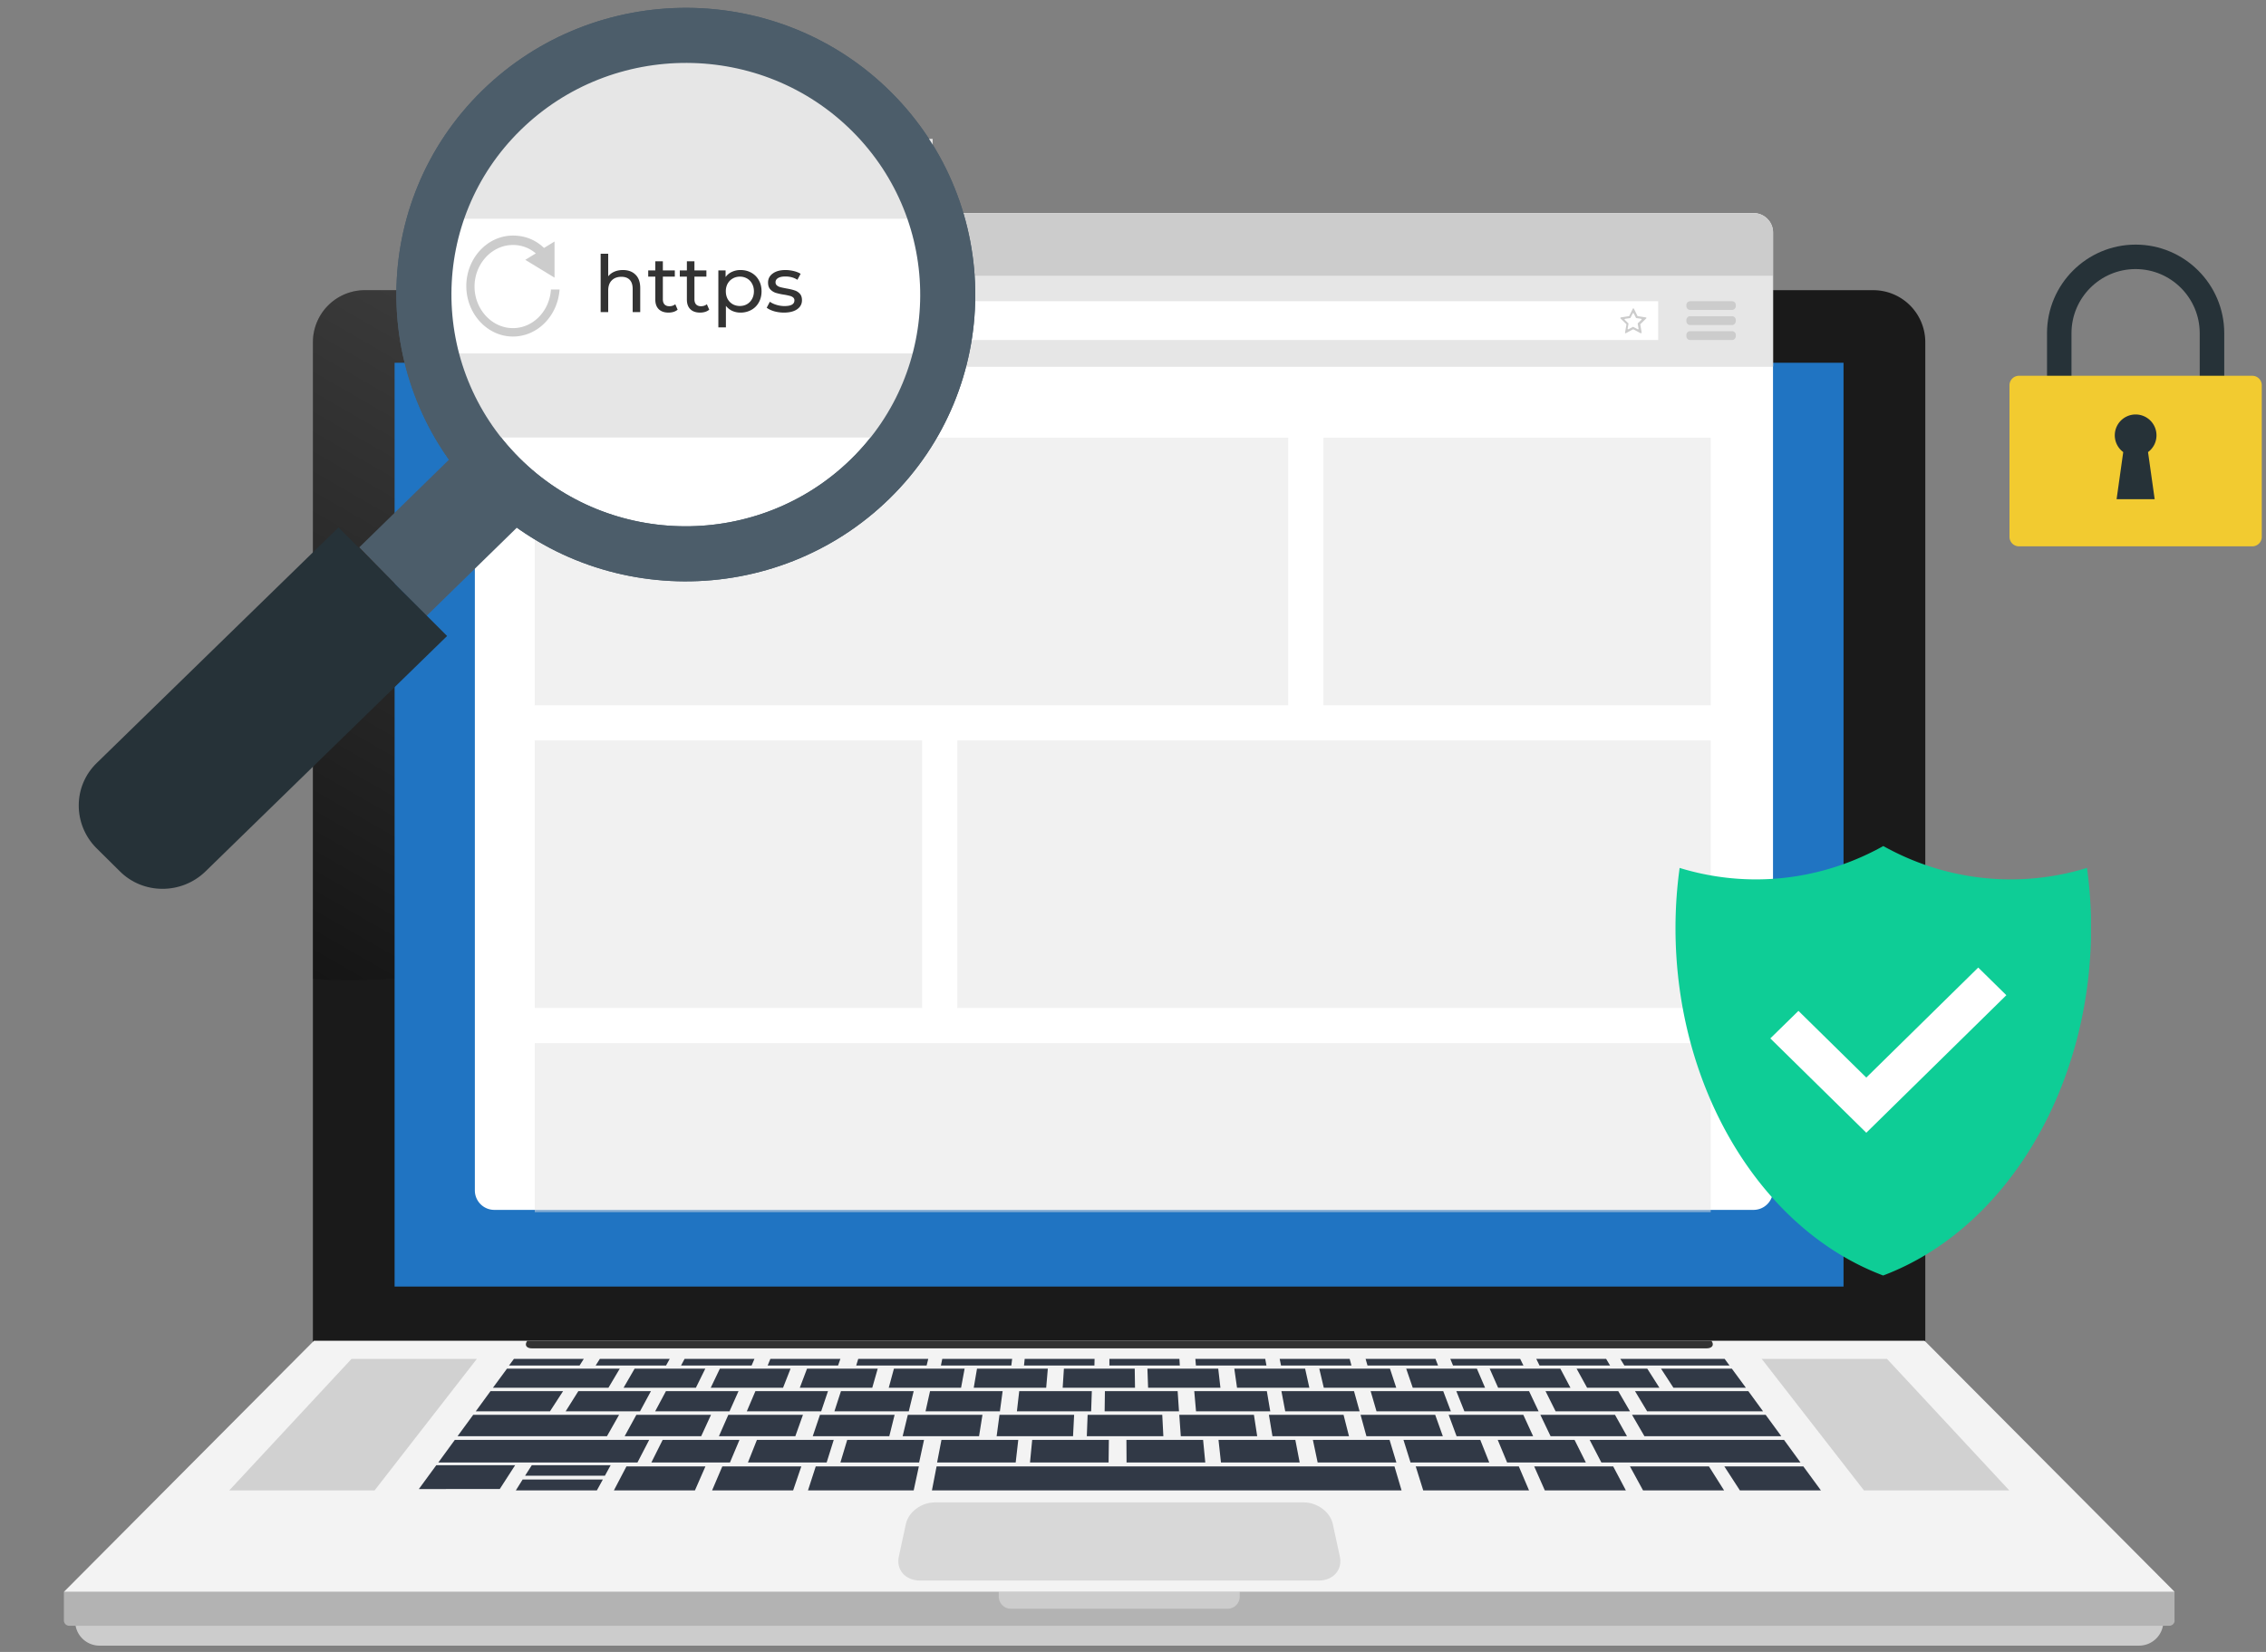 <svg width="288" height="210" fill="none" xmlns="http://www.w3.org/2000/svg"><rect width="100%" height="100%" fill="#808080" stroke="none"/><path d="M46.382 36.889h191.702a6.612 6.612 0 016.613 6.612v129.296H39.769V43.501a6.612 6.612 0 016.613-6.612z" fill="#1A1A1A"/><path opacity=".2" d="M46.38 36.889h65.332a69.738 69.738 0 012.389 18.159c0 38.43-31.143 69.573-69.573 69.573-1.61 0-3.203-.052-4.778-.173V43.502c.017-3.653 2.977-6.613 6.63-6.613z" fill="url(#paint0_linear)"/><path d="M234.306 155.036v8.517H50.152V46.116h184.154v108.92z" fill="#2074C2"/><path d="M274.953 206.12a3.088 3.088 0 01-3.081 3.081H12.64a3.088 3.088 0 01-3.081-3.081v-3.134h265.394v3.134z" fill="#CCC"/><path d="M276.389 205.999a.676.676 0 01-.675.675H8.796a.676.676 0 01-.675-.675v-3.636h268.251v3.636h.017z" fill="#B3B3B3"/><path d="M157.565 202.969c0 .848-.693 1.541-1.541 1.541h-27.542a1.545 1.545 0 01-1.541-1.541v-.606h30.624v.606z" fill="#CCC"/><path d="M244.606 170.441l31.783 31.922H8.121l31.783-31.922h204.702z" fill="#F3F3F3"/><path d="M255.374 189.467h-18.471l-13.001-16.723h15.926l15.546 16.723zM60.608 172.744l-13 16.723H29.137l15.545-16.723h15.926z" fill="#D1D1D1"/><path d="M115.137 193.725c.329-1.523 1.974-2.735 3.687-2.735h46.878c1.714 0 3.359 1.212 3.688 2.735l.9 4.155c.363 1.662-.831 3.047-2.683 3.047H116.92c-1.852 0-3.047-1.385-2.683-3.047l.9-4.155z" fill="#D8D8D8"/><path d="M231.434 189.467h-10.3l-1.974-3.047h10.041l2.233 3.047zm-9.54-13.053h-9.209l-1.576-2.424h9.002l1.783 2.424zm-2.077-2.822h-13.364l-.519-.848h13.26l.623.848zm-15.181 0h-8.967l-.415-.848h8.88l.502.848zm-11.012 0h-8.95l-.346-.848h8.881l.415.848zm-10.852 0h-8.967l-.243-.848h8.881l.329.848zm-11.008 0h-8.95l-.173-.848h8.898l.225.848zm-10.802 0h-8.967l-.069-.848h8.88l.156.848zm-11.064-.848l.052.848H141v-.848h8.898zm-10.782 0l-.018.848h-8.95l.087-.848h8.881zm-10.476 0l-.104.848h-8.95l.173-.848h8.881zm-10.662 0l-.208.848h-8.95l.26-.848h8.898zm-11.168 0l-.294.848h-8.95l.347-.848h8.897zm-10.92 0l-.364.848h-8.967l.45-.848h8.88zm-10.77 0l-.467.848h-8.95l.537-.848h8.88zm-10.921 0l-.537.848h-8.967l.624-.848h8.88zm152.2 9.833h-17.398l-1.575-2.718h16.982l1.991 2.718zm-2.322-3.167h-14.732l-1.54-2.562h14.402l1.87 2.562zm4.759 6.509h-25.308l-1.489-2.874h24.703l2.094 2.874zm-150.153-6.06l-1.54 2.718h-18.99l1.99-2.718h18.54zm3.825 3.186l-1.488 2.874H55.71l2.096-2.874h24.702zm136.618 6.422h-10.3l-1.662-3.047h10.04l1.922 3.047zm-17.57-3.548H191.55l-1.195-2.874h9.764l1.437 2.874zm-12.275 0h-10.006l-.9-2.874h9.763l1.143 2.874zm-11.806 0h-10.006l-.606-2.874h9.746l.866 2.874zm-12.291 0h-10.005l-.312-2.874h9.764l.553 2.874zm-11.997 0h-10.006l-.017-2.874h9.746l.277 2.874zm-12.254-2.874l-.034 2.874h-9.989l.277-2.874h9.746zm-11.514 0l-.329 2.874h-9.988l.554-2.874h9.763zm-11.978 0l-.623 2.874h-10.006l.866-2.874h9.763zm-11.476 0l-.901 2.874H95.059l1.142-2.874h9.764zm-11.98 0l-1.211 2.874h-9.989l1.437-2.874h9.763zm112.798-.468h-9.711l-1.299-2.718h9.487l1.523 2.718zm-11.929 0h-9.729l-1.004-2.718h9.486l1.247 2.718zm-11.476 0h-9.712l-.744-2.718h9.486l.97 2.718zm-11.926 0h-9.728l-.451-2.718h9.487l.692 2.718zm-11.667 0h-9.712l-.19-2.718h9.486l.416 2.718zm-12.066-2.718l.139 2.718h-9.729l.104-2.718h9.486zm-11.201 0l-.139 2.718h-9.711l.363-2.718h9.487zm-11.651 0l-.433 2.718h-9.711l.657-2.718h9.487zm-11.166 0l-.675 2.718h-9.729l.917-2.718h9.487zm-11.649 0l-.969 2.718h-9.712l1.195-2.718h9.486zm-11.686 0l-1.247 2.718h-9.728l1.488-2.718h9.487zm116.797-.449h-9.452l-1.281-2.562h9.244l1.489 2.562zm-11.613 0h-9.435l-1.021-2.562h9.244l1.212 2.562zm-11.151 0h-9.451l-.745-2.562h9.227l.969 2.562zm-11.599 0h-9.452l-.485-2.562h9.227l.71 2.562zm-11.355 0h-9.435l-.225-2.562h9.227l.433 2.562zm-11.772-2.562l.173 2.562h-9.451l.034-2.562h9.244zm-10.906 0l-.086 2.562h-9.435l.294-2.562h9.227zm-11.336 0l-.346 2.562h-9.452l.571-2.562h9.227zm-11.305 0l-.623 2.562h-9.452l.831-2.562h9.244zm-10.891 0l-.865 2.562h-9.452l1.09-2.562h9.227zm-11.371 0l-1.143 2.562H83.27l1.368-2.562h9.227zm-11.133 0l-1.385 2.562h-9.452l1.61-2.562h9.227zm-11.166 0l-1.662 2.562H60.47l1.87-2.562h9.226zm139.339-.434h-9.192l-1.333-2.424h8.984l1.541 2.424zm-11.307 0h-9.192l-1.073-2.424h8.984l1.281 2.424zm-10.851 0h-9.192l-.831-2.424h8.984l1.039 2.424zm-11.29 0h-9.209l-.571-2.424h8.984l.796 2.424zm-11.043 0h-9.192l-.346-2.424h9.002l.536 2.424zm-11.302 0h-9.192l-.087-2.424h9.002l.277 2.424zm-10.891-2.424l.035 2.424h-9.193l.156-2.424h9.002zm-11.045 0l-.208 2.424h-9.209l.415-2.424h9.002zm-10.576 0l-.45 2.424h-9.192l.658-2.424h8.984zm-11.045 0l-.692 2.424h-9.21l.918-2.424h8.984zm-11.078 0l-.952 2.424h-9.192l1.16-2.424h8.984zm-10.836 0l-1.194 2.424h-9.192l1.402-2.424h8.984zm-10.871 0l-1.437 2.424h-14.68l1.783-2.424H78.77zm127.873 15.477h-10.3l-1.35-3.047h10.041l1.609 3.047zm-104.799-3.047l-1.039 3.047h-10.3l1.298-3.047h10.041zm-12.187 0l-1.333 3.047h-10.3l1.593-3.047h10.04zm-24.183-.156l-1.956 3.029H53.234l2.216-3.029h10.023zm12.137 0l-.728 1.333H66.738l.849-1.333H77.61zm-.99 1.818l-.761 1.385h-10.3l.865-1.385H76.62zm117.716 1.385h-13.45l-.952-3.047h13.104l1.298 3.047zm-77.553-3.047l-.658 3.047h-13.434l.987-3.047h13.105zm60.45 0l.901 3.047h-59.689l.589-3.047h58.199z" fill="#313946"/><path d="M67.014 170.441h150.501c.399.537.104.97-.64.97H67.655c-.745.017-1.04-.416-.641-.97z" fill="#333"/><path d="M222.867 153.806H62.827a2.475 2.475 0 01-2.475-2.475V29.565a2.475 2.475 0 012.475-2.475h160.04a2.475 2.475 0 012.475 2.475v121.766a2.475 2.475 0 01-2.475 2.475z" fill="#fff"/><path opacity=".5" fill="#E5E5E5" d="M67.965 55.643h95.763v34.009H67.965zm149.461 38.484h-95.763v34.009h95.763zm0 38.484H67.965v21.48h149.461zm-49.223-76.968h49.224v34.009h-49.224zm-51.012 38.484H67.967v34.009h49.224z"/><path d="M225.341 46.582H60.367V29.565a2.475 2.475 0 012.476-2.475h160.04a2.475 2.475 0 012.475 2.475v17.017h-.017z" fill="#CCC"/><path d="M108.145 34.153l-1.8-3.237a1.763 1.763 0 00-1.524-.9H81.624a1.74 1.74 0 00-1.523.9l-1.8 3.237c-.312.554-.9.9-1.524.9H60.332v11.53h164.974v-11.53h-115.62a1.769 1.769 0 01-1.541-.9z" fill="#E6E6E6"/><path d="M210.747 38.291H77.297v4.934h133.45V38.29z" fill="#fff"/><path d="M220.131 39.399h-5.314a.484.484 0 01-.485-.485v-.138c0-.26.208-.485.485-.485h5.314c.26 0 .485.208.485.485v.155a.492.492 0 01-.485.468zm0 1.921h-5.314a.484.484 0 01-.485-.484v-.156c0-.26.208-.485.485-.485h5.314c.26 0 .485.208.485.485v.156c-.017.26-.225.485-.485.485zm0 1.905h-5.314a.484.484 0 01-.485-.485v-.156c0-.26.208-.484.485-.484h5.314c.26 0 .485.207.485.484v.156c-.017.277-.225.485-.485.485zm-11.619-.867l-.9-.485a.054.054 0 00-.07 0l-.9.485c-.052.035-.121-.017-.104-.086l.173-1.005c0-.017 0-.052-.017-.069l-.727-.71c-.052-.051-.017-.12.035-.138l1.021-.156c.017 0 .052-.017.052-.034l.45-.918a.081.081 0 01.139 0l.45.918c.017.017.034.034.052.034l1.021.156c.069.017.087.087.035.139l-.727.71c-.018.017-.035.051-.018.069l.173 1.004c-.017.069-.086.103-.138.086zm-2.008-1.696l.45.432c.017.018.034.052.017.07l-.104.605c-.017.07.052.104.104.087l.554-.294c.017-.018.052-.018.069 0l.554.294c.052.035.121-.017.104-.087l-.104-.605c0-.018 0-.052.018-.07l.45-.432c.052-.052.017-.122-.035-.139l-.606-.087c-.017 0-.052-.017-.052-.034l-.277-.554a.08.08 0 00-.138 0l-.277.554c-.018.017-.035.035-.052.035l-.606.086c-.087.017-.121.104-.069.139zm-124.966.242a1.448 1.448 0 01-1.436 1.316 1.463 1.463 0 01-1.455-1.454c0-.797.658-1.455 1.455-1.455.329 0 .623.104.865.295l-.398.225.554.311.554.312V39.19l-.398.224a1.728 1.728 0 00-1.177-.433c-.97 0-1.766.797-1.766 1.766 0 .97.796 1.766 1.766 1.766.934 0 1.696-.727 1.765-1.645h-.329v.035zm-13.414-.64H64.28l1.038-1.056-.71-.71-2.25 2.25.018.018-.018.017 2.25 2.233.71-.71-1.038-1.038h3.843v-1.004zm1.802 0h3.843l-1.039-1.056.71-.71 2.233 2.25v.035l-2.233 2.233-.71-.71 1.039-1.038h-3.843v-1.004z" fill="#CCC"/><path d="M111.242 32.178h-.97v-.969h-.623v.97h-.969v.623h.969v.969h.623v-.97h.97v-.623z" fill="#B3B3B3"/><path d="M105.963 32.924l-.433-.433.433-.415-.277-.277-.415.433-.433-.433-.26.277.416.415-.416.433.26.26.433-.416.415.416.277-.26z" fill="#CCC"/><path d="M64.397 32.873a1.593 1.593 0 100-3.185 1.593 1.593 0 000 3.185z" fill="#FF2844"/><path d="M68.64 32.873a1.593 1.593 0 100-3.185 1.593 1.593 0 000 3.185z" fill="#FFC700"/><path d="M71.27 31.28c0 .883.71 1.593 1.592 1.593.883 0 1.593-.71 1.593-1.593 0-.882-.71-1.592-1.593-1.592-.883-.017-1.593.71-1.593 1.592z" fill="#39B54A"/><path d="M63.723 14.026c-13.056 12.778-13.13 33.706-.222 46.63 12.908 12.924 34.05 12.998 47.107.22 13.056-12.777 13.13-33.705.222-46.63-12.908-12.924-34.05-12.997-47.107-.22z" fill="#fff" stroke="#4C5D6A" stroke-width="7" stroke-miterlimit="10"/><path d="M110.99 12.834l-3.232-3.743c-1.046-1.824-2.757-3.209-4.849-3.209l-28.018-.534c-2.15 0-5.958.85-7.004 2.674l-8.637 6.67c-1.047 1.824-1.124 5.63-3.217 5.63l-3.232 16.043 8.081 19.252h57.652V17.656h-3.772c-2.15 0-2.725-2.998-3.772-4.822z" fill="#E6E6E6"/><path d="M118.535 27.809h-62.5v17.113h62.5V27.809z" fill="#fff"/><path d="M79.17 34.328c.673 0 1.206.196 1.6.59.4.386.6.956.6 1.71v3.05h-.96v-2.94c0-.514-.124-.9-.37-1.16-.247-.26-.6-.39-1.06-.39-.52 0-.93.153-1.23.46-.3.3-.45.733-.45 1.3v2.73h-.96v-7.42h.96v2.87c.2-.254.46-.45.78-.59.326-.14.69-.21 1.09-.21zm6.956 5.04a1.49 1.49 0 01-.52.28c-.206.06-.42.09-.64.09-.533 0-.946-.144-1.24-.43-.293-.287-.44-.697-.44-1.23v-2.91h-.9v-.79h.9v-1.16h.96v1.16h1.52v.79h-1.52v2.87c0 .286.07.506.21.66.147.153.354.23.62.23.294 0 .544-.084.75-.25l.3.69zm4.014 0a1.49 1.49 0 01-.52.28c-.207.06-.42.09-.64.09-.533 0-.947-.144-1.24-.43-.293-.287-.44-.697-.44-1.23v-2.91h-.9v-.79h.9v-1.16h.96v1.16h1.52v.79h-1.52v2.87c0 .286.07.506.21.66.147.153.353.23.62.23.293 0 .543-.084.75-.25l.3.69zm3.97-5.04c.514 0 .974.113 1.38.34.407.226.724.543.95.95.234.406.35.876.35 1.41 0 .533-.116 1.006-.35 1.42a2.41 2.41 0 01-.95.95 2.79 2.79 0 01-1.38.34 2.5 2.5 0 01-1.05-.22 2.184 2.184 0 01-.8-.64v2.74h-.96v-7.24h.92v.84a2 2 0 01.81-.66 2.51 2.51 0 011.08-.23zm-.08 4.57c.34 0 .644-.077.91-.23.274-.16.487-.38.64-.66.16-.287.24-.614.24-.98 0-.367-.08-.69-.24-.97a1.608 1.608 0 00-.64-.66 1.793 1.793 0 00-.91-.23c-.333 0-.636.08-.91.24-.266.153-.48.37-.64.65a1.99 1.99 0 00-.23.97c0 .366.077.693.23.98.154.28.367.5.64.66.274.153.577.23.91.23zm5.607.84c-.433 0-.85-.057-1.25-.17-.4-.12-.713-.27-.94-.45l.4-.76c.233.166.517.3.85.4.333.1.67.15 1.01.15.84 0 1.26-.24 1.26-.72a.467.467 0 00-.17-.38 1.03 1.03 0 00-.43-.2 7.606 7.606 0 00-.72-.15 7.282 7.282 0 01-1.05-.23 1.614 1.614 0 01-.69-.44c-.193-.207-.29-.497-.29-.87 0-.48.2-.864.6-1.15.4-.294.937-.44 1.61-.44.353 0 .707.043 1.06.13.353.086.643.203.87.35l-.41.76c-.433-.28-.943-.42-1.53-.42-.407 0-.717.066-.93.2-.213.133-.32.31-.32.53 0 .173.06.31.18.41.12.1.267.173.44.22.18.046.43.1.75.16.427.073.77.153 1.03.24.267.08.493.22.68.42.187.2.28.48.28.84 0 .48-.207.863-.62 1.15-.407.28-.963.42-1.67.42z" fill="#333"/><path d="M70.015 36.93c-.232 2.643-2.266 4.782-4.823 4.782-2.672 0-4.88-2.39-4.88-5.284 0-2.895 2.208-5.285 4.88-5.285a4.4 4.4 0 012.906 1.07l-1.337.817 1.86 1.133 1.859 1.132v-4.593l-1.337.818c-1.045-1.006-2.382-1.573-3.95-1.573-3.255 0-5.927 2.894-5.927 6.418 0 3.523 2.672 6.417 5.926 6.417 3.138 0 5.695-2.642 5.927-5.977h-1.104v.126z" fill="#CCC"/><path d="M87.167 7.49c8.16 0 15.801 3.158 21.513 8.886 11.721 11.75 11.647 30.768-.222 42.37-5.712 5.581-13.28 8.666-21.291 8.666-8.16 0-15.801-3.158-21.513-8.886-11.721-11.749-11.647-30.768.222-42.37 5.712-5.581 13.28-8.665 21.291-8.665zm0-1.615c-8.086 0-16.246 3.01-22.404 9.106-12.537 12.263-12.61 32.237-.222 44.647 6.231 6.242 14.466 9.326 22.626 9.326 8.086 0 16.246-3.01 22.404-9.106 12.537-12.263 12.611-32.237.222-44.647a32.079 32.079 0 00-22.626-9.326z" fill="#404F59"/><path d="M61.424 62.713L49.926 73.948" stroke="#4C5D6A" stroke-width="12.209" stroke-miterlimit="10"/><path d="M56.824 80.85l-30.727 29.948c-3.042 2.937-7.938 2.937-10.906-.074l-2.967-2.937c-2.967-3.011-2.967-7.857.074-10.795l30.727-29.947L56.824 80.85z" fill="#263238"/><path d="M63.723 14.026c-13.056 12.778-13.13 33.706-.222 46.63 12.908 12.924 34.05 12.998 47.107.22 13.056-12.777 13.13-33.705.222-46.63-12.908-12.924-34.05-12.997-47.107-.22z" stroke="#4C5D6A" stroke-width="7" stroke-miterlimit="10"/><g clip-path="url(#clip0)"><path d="M239.341 162.146c-15.59-5.87-26.392-23.863-26.392-44.158 0-2.551.175-5.122.526-7.654a33.045 33.045 0 009.692 1.458c5.645 0 11.211-1.458 16.194-4.239 4.982 2.781 10.529 4.239 16.193 4.239 3.309 0 6.559-.499 9.693-1.458.35 2.532.525 5.103.525 7.654-.019 20.295-10.841 38.288-26.431 44.158z" fill="#0ECD96"/><path d="M251.425 123l-14.226 13.985-8.624-8.479-3.575 3.5L237.199 144 255 126.515 251.425 123z" fill="#fff"/></g><g clip-path="url(#clip1)"><path d="M282.693 52.659h-3.117v-10.3c0-4.492-3.654-8.153-8.152-8.153-4.498 0-8.146 3.661-8.146 8.152v10.3h-3.11v-10.3c0-6.206 5.049-11.262 11.263-11.262 6.213 0 11.262 5.056 11.262 11.262v10.3z" fill="#263238"/><path d="M287.464 68.247c0 .67-.544 1.206-1.206 1.206h-29.653a1.212 1.212 0 01-1.207-1.206V48.978c0-.67.544-1.206 1.207-1.206h29.653c.669 0 1.206.543 1.206 1.206v19.269z" fill="#F2CB30"/><path d="M274.081 55.343a2.65 2.65 0 10-4.226 2.127l-.844 5.991h4.84l-.844-5.99a2.636 2.636 0 001.074-2.128z" fill="#263238"/></g><defs><clipPath id="clip0"><path fill="#fff" transform="translate(212.949 107.553)" d="M0 0h52.804v54.594H0z"/></clipPath><clipPath id="clip1"><path fill="#fff" transform="translate(255.398 31.096)" d="M0 0h32.066v38.356H0z"/></clipPath><linearGradient id="paint0_linear" x1="38.761" y1="123.855" x2="94.661" y2="27.033" gradientUnits="userSpaceOnUse"><stop/><stop offset="1" stop-color="#fff"/></linearGradient></defs></svg>